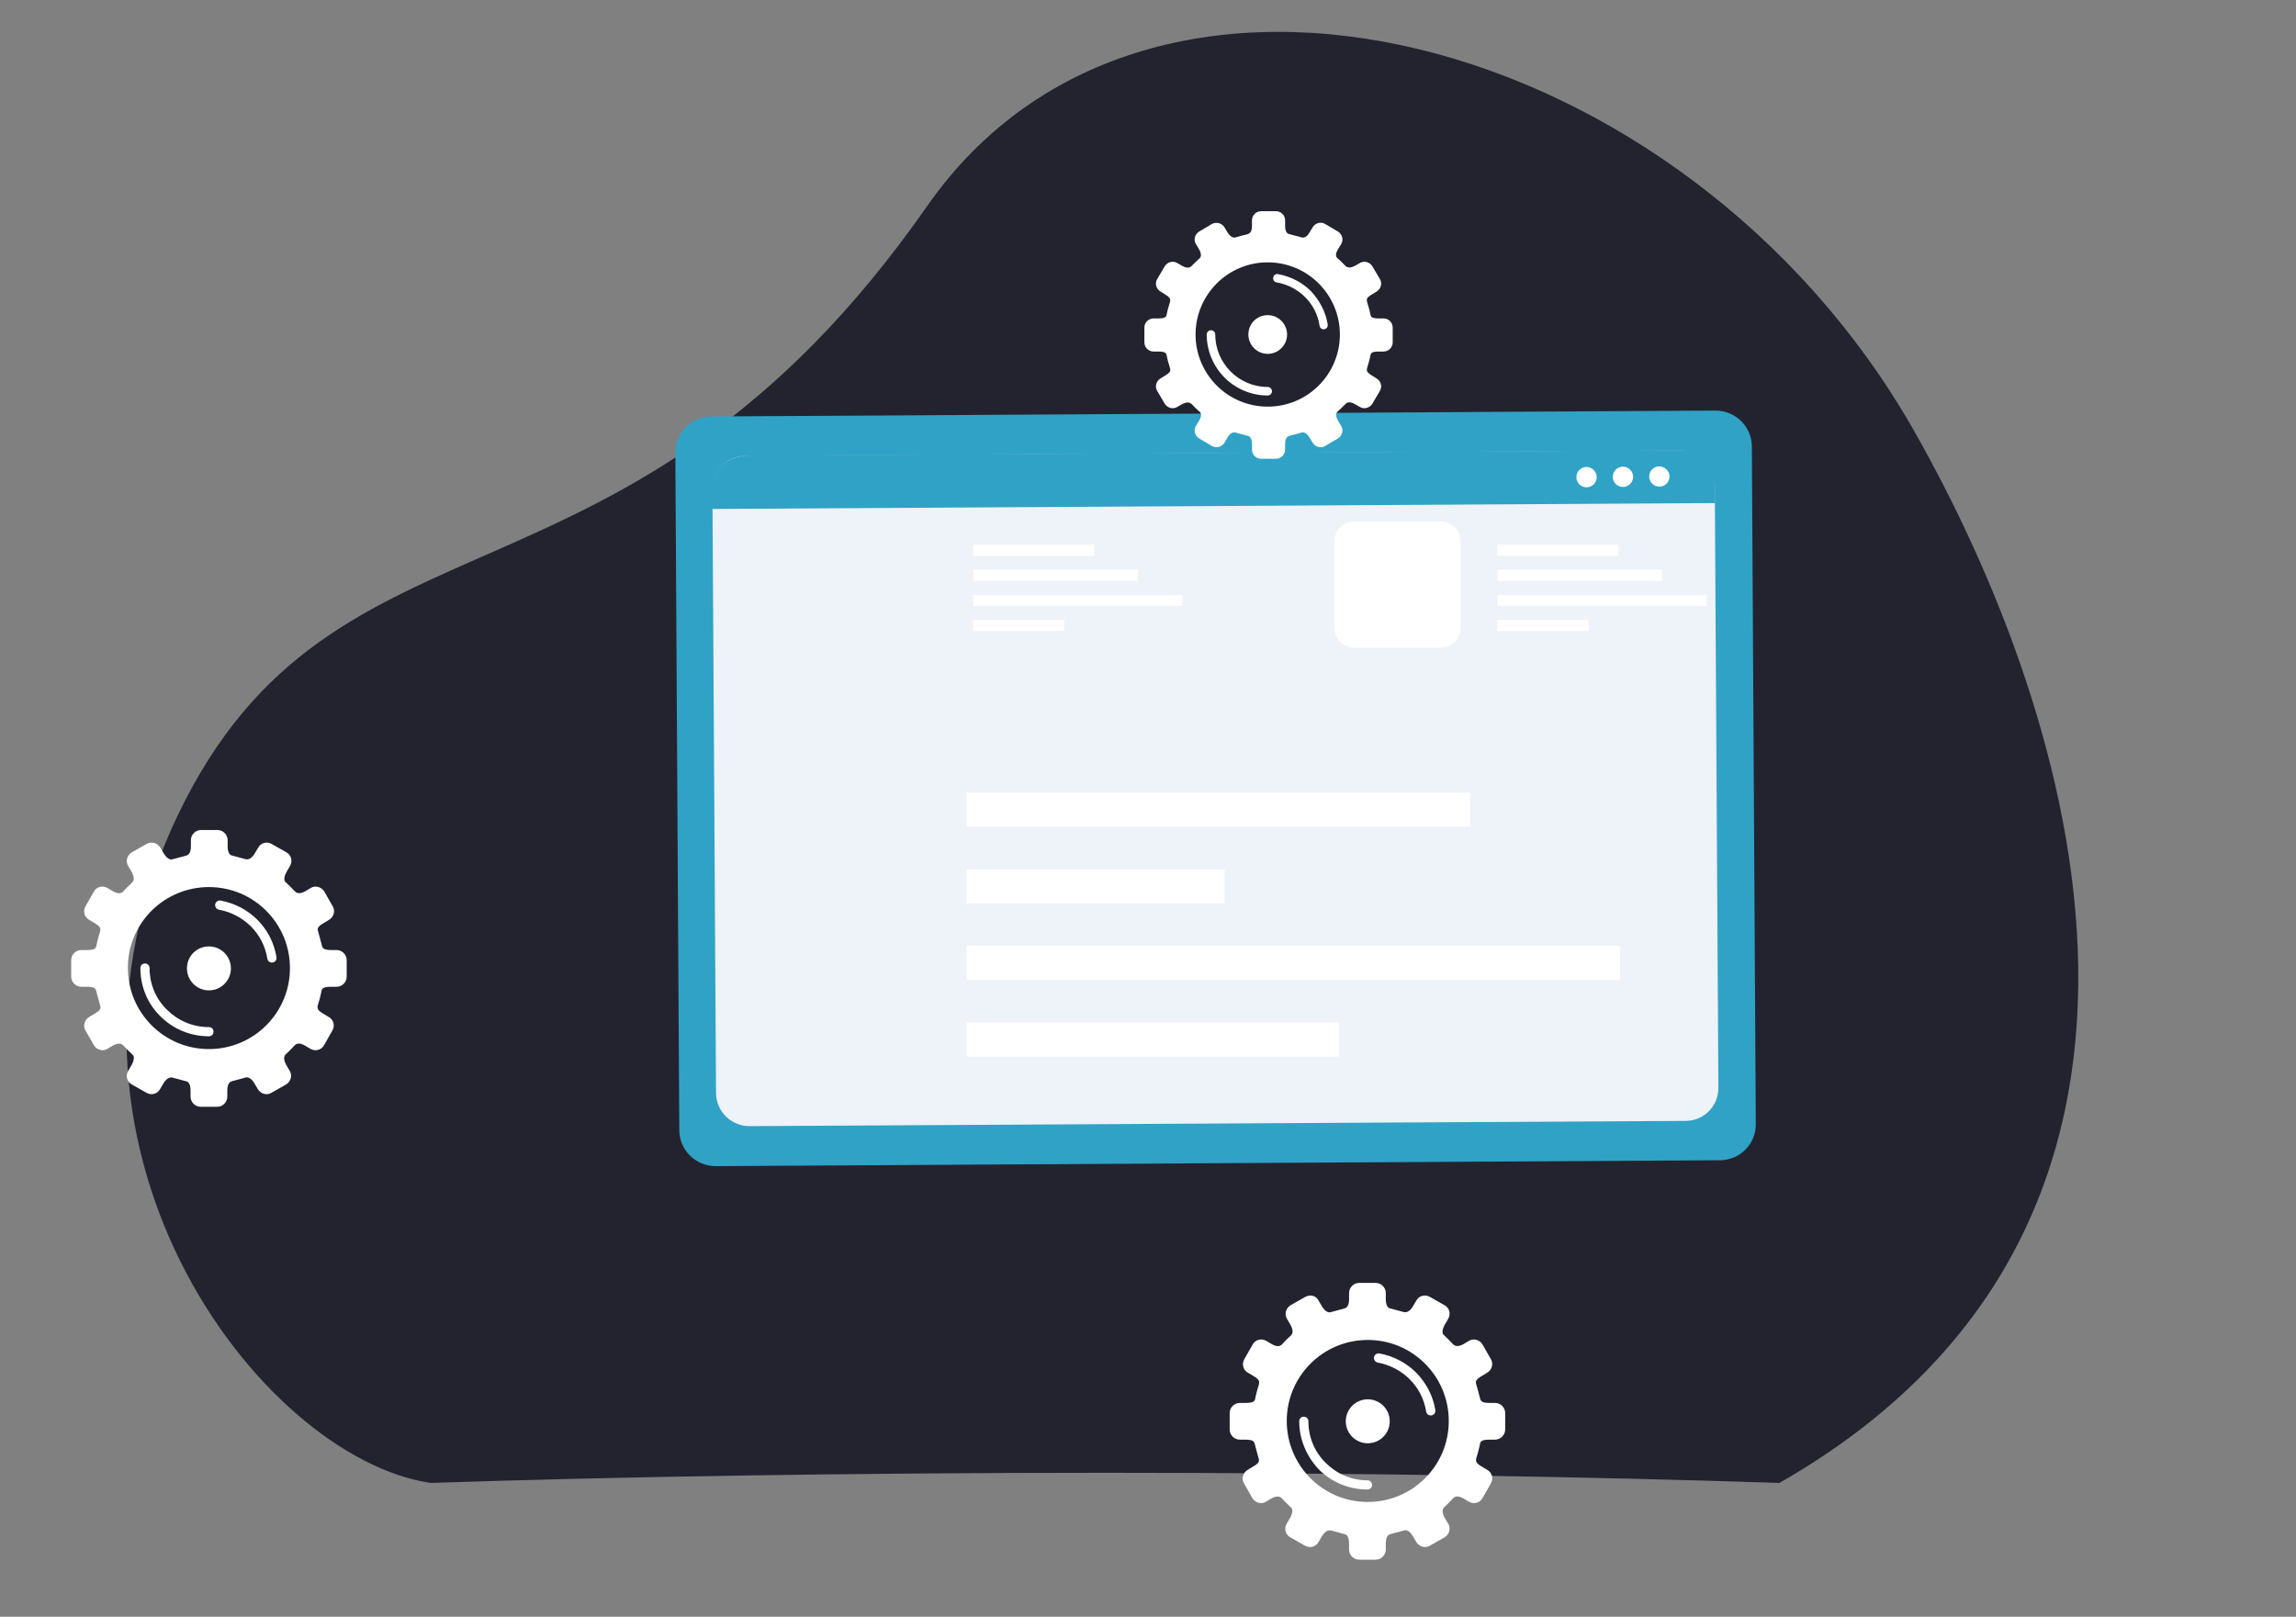 <?xml version="1.0" encoding="utf-8"?>
<!-- Generator: Adobe Illustrator 27.0.0, SVG Export Plug-In . SVG Version: 6.00 Build 0)  -->
<svg version="1.1" id="Layer_1" xmlns="http://www.w3.org/2000/svg" xmlns:xlink="http://www.w3.org/1999/xlink" x="0px" y="0px"
	 viewBox="0 0 700 493" style="enable-background:new 0 0 700 493;" xml:space="preserve">
<rect x="0" y="0" width="700" height="493" fill="#808080" stroke="none"/>
<style type="text/css">
	.st0{fill-rule:evenodd;clip-rule:evenodd;fill:#23232F;}
	.st1{fill-rule:evenodd;clip-rule:evenodd;fill:#30A2C5;}
	.st2{fill-rule:evenodd;clip-rule:evenodd;fill:#EEF2F9;}
	.st3{fill-rule:evenodd;clip-rule:evenodd;fill:#FFFFFF;}
</style>
<g id="Layer_1_00000116230604451110974610000009695007675676084106_">
	<g>
		<g>
			<g>
				<g>
					<path class="st0" d="M336.9,449.1c77.6,0,149,1.2,205.6,3.1c138.7-79.3,90.6-233.7,40.9-321.1C514.1,9.5,350.4-34.2,282.7,62.8
						c-91.9,131.7-180.6,85.7-228.5,185.8C6.3,348.6,79,444.5,131.3,452.2C187.9,450.3,259.3,449.1,336.9,449.1L336.9,449.1z"/>
				</g>
			</g>
		</g>
		<g>
			<g>
				<g>
					<path class="st1" d="M524.3,353.8l-306.1,1.8c-6.1,0-11.1-4.9-11.1-11l-1.2-206.5c0-6.1,4.9-11.1,11-11.1l306.1-1.8
						c6.1,0,11.1,4.9,11.1,11l1.2,206.5C535.4,348.8,530.5,353.8,524.3,353.8z"/>
				</g>
			</g>
			<g>
				<path class="st2" d="M513.9,341.8l-285.4,1.6c-5.6,0-10.1-4.5-10.2-10l-1.1-184.2c0-5.6,4.5-10.1,10-10.2l285.4-1.6
					c5.6,0,10.1,4.5,10.2,10l1.1,184.2C524,337.2,519.5,341.8,513.9,341.8z"/>
			</g>
			<g>
				<g>
					<path class="st1" d="M522.9,148.2v5.2l-306,1.8V150c0-6.1,4.2-11.1,11.4-11.1l283.1-1.6C519,137.1,522.9,140.9,522.9,148.2z"/>
				</g>
			</g>
			<g>
				<path class="st3" d="M486.8,145.5c0,1.7-1.4,3.1-3.1,3.1s-3.1-1.4-3.1-3.1c0-1.7,1.4-3.1,3.1-3.1S486.8,143.8,486.8,145.5
					L486.8,145.5z M509,145.3c0,1.7-1.4,3.1-3.1,3.1s-3.1-1.4-3.1-3.1c0-1.7,1.4-3.1,3.1-3.1C507.6,142.3,509,143.6,509,145.3
					L509,145.3z M497.9,145.4c0,1.7-1.4,3.1-3.1,3.1s-3.1-1.4-3.1-3.1c0-1.7,1.4-3.1,3.1-3.1C496.5,142.3,497.9,143.7,497.9,145.4z"
					/>
			</g>
		</g>
		<g>
			<path class="st3" d="M439.2,197.5h-26.3c-3.4,0-6.1-2.7-6.1-6.1v-26.3c0-3.4,2.7-6.1,6.1-6.1h26.3c3.4,0,6.1,2.7,6.1,6.1v26.3
				C445.3,194.8,442.6,197.5,439.2,197.5z"/>
		</g>
		<g>
			<path class="st3" d="M493.4,169.5h-36.9v-3.4h36.9V169.5L493.4,169.5z M484.3,192.4h-27.8V189h27.8V192.4L484.3,192.4z
				 M506.7,177.1h-50.1v-3.4h50.1V177.1L506.7,177.1z M520.3,184.8h-63.8v-3.4h63.8V184.8z"/>
		</g>
		<g>
			<rect x="294.7" y="241.7" class="st3" width="153.5" height="10.4"/>
		</g>
		<g>
			<rect x="294.7" y="288.4" class="st3" width="199.2" height="10.4"/>
		</g>
		<g>
			<rect x="294.7" y="265.1" class="st3" width="78.7" height="10.4"/>
		</g>
		<g>
			<rect x="294.7" y="311.8" class="st3" width="113.6" height="10.4"/>
		</g>
		<g>
			<path class="st3" d="M333.6,169.5h-36.9v-3.4h36.9V169.5L333.6,169.5z M324.5,192.4h-27.8V189h27.8V192.4L324.5,192.4z
				 M346.9,177.1h-50.1v-3.4h50.1V177.1L346.9,177.1z M360.5,184.8h-63.8v-3.4h63.8V184.8z"/>
		</g>
	</g>
</g>
<g id="Isolation_Mode">
	<g>
		<path class="st3" d="M44.6,257.4l-4.4,2.5c-1.5,0.9-2,2.8-1.1,4.2l1,1.7c1.1,2,0.6,2.8,0.3,3.2c-1,0.9-1.9,1.8-2.8,2.8
			c-0.3,0.3-1.1,1.2-3.3-0.1l-1.5-0.9c-1.5-0.9-3.4-0.4-4.2,1.1l-2.5,4.4c-0.9,1.5-0.4,3.4,1.1,4.2l1.5,0.9c2.1,1.2,2,1.8,1.8,2.7
			c-0.4,1.2-0.7,2.4-1,3.7c-0.2,1.1-0.1,1.9-3,1.9h-1.7c-1.7,0-3.1,1.4-3.1,3.1v5c0,1.7,1.4,3.1,3.1,3.1h1.7c2.8,0,2.7,0.8,3,1.9
			c0.3,1.3,0.7,2.5,1,3.7c0.3,0.9,0.3,1.5-1.8,2.7l-1.5,0.9c-1.5,0.9-2,2.8-1.1,4.2l2.5,4.4c0.9,1.5,2.8,2,4.2,1.1l1.5-0.9
			c2.2-1.3,3.1-0.3,3.3-0.1c0.9,0.9,1.8,1.9,2.8,2.8c0.4,0.3,0.8,1.2-0.3,3.2l-1,1.7c-0.9,1.5-0.4,3.4,1.1,4.2l4.4,2.5
			c1.5,0.9,3.4,0.4,4.2-1.1l1-1.7c1.2-2,2.3-1.9,2.8-1.8c1.4,0.4,2.7,0.7,4.1,1.1c0.5,0.1,1.4,0.5,1.4,2.9v1.8
			c0,1.7,1.4,3.1,3.1,3.1h5c1.7,0,3.1-1.4,3.1-3.1v-1.8c0-2.4,0.9-2.7,1.4-2.9c1.4-0.4,2.7-0.7,4.1-1.1c0.5-0.2,1.6-0.2,2.8,1.8
			l1,1.7c0.9,1.5,2.8,2,4.2,1.1l4.4-2.5c1.5-0.9,2-2.8,1.1-4.2l-1-1.7c-1.1-2-0.6-2.8-0.3-3.2c1-0.9,1.9-1.8,2.8-2.8
			c0.3-0.3,1.1-1.2,3.3,0.1l1.5,0.9c1.5,0.9,3.4,0.4,4.2-1.1l2.5-4.4c0.9-1.5,0.4-3.4-1.1-4.2l-1.5-0.9c-2.1-1.2-2-1.8-1.8-2.7
			c0.4-1.2,0.7-2.4,1-3.7c0.2-1.1,0.1-1.9,3-1.9h1.7c1.7,0,3.1-1.4,3.1-3.1v-5c0-1.7-1.4-3.1-3.1-3.1H101c-2.8,0-2.7-0.8-3-1.9
			c-0.3-1.3-0.7-2.5-1-3.7c-0.3-0.9-0.3-1.5,1.8-2.7l1.5-0.9c1.5-0.9,2-2.8,1.1-4.2l-2.5-4.4c-0.9-1.5-2.8-2-4.2-1.1l-1.5,0.9
			c-2.2,1.3-3.1,0.3-3.3,0.1c-0.9-0.9-1.8-1.9-2.8-2.8c-0.4-0.3-0.8-1.2,0.3-3.2l1-1.7c0.9-1.5,0.4-3.4-1.1-4.2l-4.4-2.5
			c-1.5-0.9-3.4-0.4-4.2,1.1l-1,1.7c-1.2,2-2.3,1.9-2.8,1.8c-1.4-0.4-2.7-0.7-4.1-1.1c-0.5-0.1-1.4-0.5-1.4-2.9v-1.8
			c0-1.7-1.4-3.1-3.1-3.1h-5c-1.7,0-3.1,1.4-3.1,3.1v1.8c0,2.4-0.9,2.7-1.4,2.9c-1.4,0.4-2.7,0.7-4.1,1.1c-0.5,0.2-1.6,0.2-2.8-1.8
			l-1-1.7C48,257,46.1,256.5,44.6,257.4L44.6,257.4z M63.7,288.6c3.7,0,6.7,3,6.7,6.7s-3,6.7-6.7,6.7s-6.7-3-6.7-6.7
			C57,291.5,60,288.6,63.7,288.6L63.7,288.6z M42.8,295.2c0-0.8,0.6-1.4,1.4-1.4c0.8,0,1.4,0.6,1.4,1.4c0,5,2,9.5,5.3,12.7
			c3.3,3.3,7.8,5.3,12.8,5.3c0.8,0,1.4,0.6,1.4,1.4s-0.6,1.4-1.4,1.4c-5.8,0-11-2.3-14.8-6.1C45.1,306.2,42.8,301,42.8,295.2
			L42.8,295.2z M84.3,291.9c0.1,0.8-0.4,1.5-1.2,1.6c-0.8,0.1-1.5-0.4-1.6-1.2c-0.6-3.8-2.4-7.2-5-9.8c-2.6-2.6-6-4.4-9.7-5.1
			c-0.8-0.1-1.3-0.9-1.2-1.6c0.1-0.8,0.9-1.3,1.6-1.2c4.4,0.8,8.3,2.9,11.3,5.9C81.5,283.5,83.6,287.5,84.3,291.9L84.3,291.9z
			 M63.7,270.5c13.7,0,24.7,11.1,24.7,24.7c0,13.7-11.1,24.7-24.7,24.7C50,319.9,39,308.8,39,295.2C38.9,281.6,50,270.5,63.7,270.5z
			"/>
	</g>
	<g>
		<path class="st3" d="M397.9,395.5l-4.4,2.5c-1.5,0.9-2,2.8-1.1,4.2l1,1.7c1.1,2,0.6,2.8,0.3,3.2c-1,0.9-1.9,1.8-2.8,2.8
			c-0.3,0.3-1.1,1.2-3.3-0.1l-1.5-0.9c-1.5-0.9-3.4-0.4-4.2,1.1l-2.5,4.4c-0.9,1.5-0.4,3.4,1.1,4.2l1.5,0.9c2.1,1.2,2,1.8,1.8,2.7
			c-0.4,1.2-0.7,2.4-1,3.7c-0.2,1.1-0.1,1.9-3,1.9H378c-1.7,0-3.1,1.4-3.1,3.1v5c0,1.7,1.4,3.1,3.1,3.1h1.7c2.8,0,2.7,0.8,3,1.9
			c0.3,1.3,0.7,2.5,1,3.7c0.3,0.9,0.3,1.5-1.8,2.7l-1.5,0.9c-1.5,0.9-2,2.8-1.1,4.2l2.5,4.4c0.9,1.5,2.8,2,4.2,1.1l1.5-0.9
			c2.2-1.3,3.1-0.3,3.3-0.1c0.9,0.9,1.8,1.9,2.8,2.8c0.4,0.3,0.8,1.2-0.3,3.2l-1,1.7c-0.9,1.5-0.4,3.4,1.1,4.2l4.4,2.5
			c1.5,0.9,3.4,0.4,4.2-1.1l1-1.7c1.2-2,2.3-1.9,2.8-1.8c1.4,0.4,2.7,0.7,4.1,1.1c0.5,0.1,1.4,0.5,1.4,2.9v1.8
			c0,1.7,1.4,3.1,3.1,3.1h5c1.7,0,3.1-1.4,3.1-3.1v-1.8c0-2.4,0.9-2.7,1.4-2.9c1.4-0.4,2.7-0.7,4.1-1.1c0.5-0.2,1.6-0.2,2.8,1.8
			l1,1.7c0.9,1.5,2.8,2,4.2,1.1l4.4-2.5c1.5-0.9,2-2.8,1.1-4.2l-1-1.7c-1.1-2-0.6-2.8-0.3-3.2c1-0.9,1.9-1.8,2.8-2.8
			c0.3-0.3,1.1-1.2,3.3,0.1l1.5,0.9c1.5,0.9,3.4,0.4,4.2-1.1l2.5-4.4c0.9-1.5,0.4-3.4-1.1-4.2l-1.5-0.9c-2.1-1.2-2-1.8-1.8-2.7
			c0.4-1.2,0.7-2.4,1-3.7c0.2-1.1,0.1-1.9,3-1.9h1.7c1.7,0,3.1-1.4,3.1-3.1v-5c0-1.7-1.4-3.1-3.1-3.1h-1.7c-2.8,0-2.7-0.8-3-1.9
			c-0.3-1.3-0.7-2.5-1-3.7c-0.3-0.9-0.3-1.5,1.8-2.7l1.5-0.9c1.5-0.9,2-2.8,1.1-4.2L452,410c-0.9-1.5-2.8-2-4.2-1.1l-1.5,0.9
			c-2.2,1.3-3.1,0.3-3.3,0.1c-0.9-0.9-1.8-1.9-2.8-2.8c-0.4-0.3-0.8-1.2,0.3-3.2l1-1.7c0.9-1.5,0.4-3.4-1.1-4.2l-4.4-2.5
			c-1.5-0.9-3.4-0.4-4.2,1.1l-1,1.7c-1.2,2-2.3,1.9-2.8,1.8c-1.4-0.4-2.7-0.7-4.1-1.1c-0.5-0.1-1.4-0.5-1.4-2.9v-1.8
			c0-1.7-1.4-3.1-3.1-3.1h-5c-1.7,0-3.1,1.4-3.1,3.1v1.8c0,2.4-0.9,2.7-1.4,2.9c-1.4,0.4-2.7,0.7-4.1,1.1c-0.5,0.2-1.6,0.2-2.8-1.8
			l-1-1.7C401.3,395.1,399.4,394.6,397.9,395.5L397.9,395.5z M417,426.7c3.7,0,6.7,3,6.7,6.7s-3,6.7-6.7,6.7s-6.7-3-6.7-6.7
			S413.3,426.7,417,426.7L417,426.7z M396.1,433.4c0-0.8,0.6-1.4,1.4-1.4s1.4,0.6,1.4,1.4c0,5,2,9.5,5.3,12.7
			c3.3,3.3,7.8,5.3,12.7,5.3c0.8,0,1.4,0.6,1.4,1.4s-0.6,1.4-1.4,1.4c-5.8,0-11-2.3-14.8-6.1C398.5,444.3,396.1,439.1,396.1,433.4
			L396.1,433.4z M437.6,430c0.1,0.8-0.4,1.5-1.2,1.6c-0.8,0.1-1.5-0.4-1.6-1.2c-0.6-3.8-2.4-7.2-5-9.8c-2.6-2.6-6-4.4-9.7-5.1
			c-0.8-0.1-1.3-0.9-1.2-1.6c0.1-0.8,0.9-1.3,1.6-1.2c4.4,0.8,8.3,2.9,11.3,5.9C434.8,421.7,436.9,425.6,437.6,430L437.6,430z
			 M417,408.6c13.7,0,24.7,11.1,24.7,24.7c0,13.7-11.1,24.7-24.7,24.7c-13.7,0-24.7-11.1-24.7-24.7S403.3,408.6,417,408.6z"/>
	</g>
	<g>
		<path class="st3" d="M369.5,68.3l-3.9,2.3c-1.3,0.8-1.8,2.5-1,3.8l0.9,1.5c1,1.7,0.6,2.5,0.3,2.8c-0.9,0.8-1.7,1.6-2.5,2.4
			c-0.2,0.2-1,1.1-3-0.1l-1.4-0.8c-1.3-0.8-3-0.3-3.8,1l-2.3,3.9c-0.8,1.3-0.3,3,1,3.8l1.3,0.8c1.8,1.1,1.8,1.6,1.6,2.4
			c-0.3,1.1-0.7,2.2-0.9,3.3c-0.2,1-0.1,1.7-2.6,1.7h-1.5c-1.5,0-2.8,1.2-2.8,2.8v4.5c0,1.5,1.2,2.8,2.8,2.8h1.5
			c2.5,0,2.4,0.7,2.6,1.7c0.2,1.1,0.6,2.2,0.9,3.3c0.2,0.8,0.3,1.3-1.6,2.4l-1.3,0.8c-1.3,0.8-1.8,2.5-1,3.8l2.3,3.9
			c0.8,1.3,2.5,1.8,3.8,1l1.4-0.8c2-1.1,2.7-0.3,3-0.1c0.8,0.8,1.6,1.7,2.5,2.4c0.3,0.3,0.8,1.1-0.3,2.8l-0.9,1.5
			c-0.8,1.3-0.3,3,1,3.8l3.9,2.3c1.3,0.8,3,0.3,3.8-1l0.9-1.5c1-1.8,2-1.7,2.5-1.6c1.2,0.4,2.4,0.6,3.7,1c0.5,0.1,1.3,0.5,1.3,2.6
			v1.6c0,1.5,1.2,2.8,2.8,2.8h4.5c1.5,0,2.8-1.2,2.8-2.8v-1.6c0-2.1,0.8-2.4,1.3-2.6c1.3-0.3,2.4-0.6,3.7-1c0.4-0.1,1.4-0.2,2.5,1.6
			l0.9,1.5c0.8,1.3,2.5,1.8,3.8,1l3.9-2.3c1.3-0.8,1.8-2.5,1-3.8l-0.9-1.5c-1-1.7-0.6-2.5-0.3-2.8c0.9-0.8,1.7-1.6,2.5-2.4
			c0.2-0.2,1-1.1,3,0.1l1.4,0.8c1.3,0.8,3,0.3,3.8-1l2.3-3.9c0.8-1.3,0.3-3-1-3.8l-1.3-0.8c-1.8-1.1-1.8-1.6-1.6-2.4
			c0.3-1.1,0.7-2.2,0.9-3.3c0.2-1,0.1-1.7,2.6-1.7h1.5c1.5,0,2.8-1.2,2.8-2.8v-4.5c0-1.5-1.2-2.8-2.8-2.8h-1.5
			c-2.5,0-2.4-0.7-2.6-1.7c-0.2-1.1-0.6-2.2-0.9-3.3c-0.2-0.8-0.3-1.3,1.6-2.4l1.3-0.8c1.3-0.8,1.8-2.5,1-3.8l-2.3-3.9
			c-0.8-1.3-2.5-1.8-3.8-1l-1.4,0.8c-2,1.1-2.7,0.3-3,0.1c-0.8-0.8-1.6-1.7-2.5-2.4c-0.3-0.3-0.8-1.1,0.3-2.8l0.9-1.5
			c0.8-1.3,0.3-3-1-3.8l-3.9-2.3c-1.3-0.8-3-0.3-3.8,1l-0.9,1.5c-1,1.8-2,1.7-2.5,1.6c-1.2-0.4-2.4-0.6-3.7-1
			c-0.5-0.1-1.3-0.5-1.3-2.6v-1.6c0-1.5-1.2-2.8-2.8-2.8h-4.5c-1.5,0-2.8,1.2-2.8,2.8v1.6c0,2.1-0.8,2.4-1.3,2.6
			c-1.3,0.3-2.4,0.6-3.7,1c-0.4,0.1-1.4,0.2-2.5-1.6l-0.9-1.5C372.5,68,370.8,67.6,369.5,68.3L369.5,68.3z M386.5,96.1
			c3.3,0,5.9,2.7,5.9,5.9c0,3.3-2.7,5.9-5.9,5.9c-3.3,0-5.9-2.7-5.9-5.9C380.6,98.7,383.2,96.1,386.5,96.1L386.5,96.1z M367.9,102
			c0-0.7,0.6-1.3,1.3-1.3c0.7,0,1.3,0.6,1.3,1.3c0,4.4,1.8,8.4,4.7,11.3c2.9,2.9,6.9,4.7,11.3,4.7c0.7,0,1.3,0.6,1.3,1.3
			c0,0.7-0.6,1.3-1.3,1.3c-5.1,0-9.8-2.1-13.1-5.4C370,111.8,367.9,107.1,367.9,102L367.9,102z M404.8,99c0.1,0.7-0.4,1.3-1.1,1.4
			s-1.3-0.4-1.4-1.1c-0.5-3.4-2.1-6.4-4.4-8.7c-2.3-2.3-5.3-3.9-8.7-4.5c-0.7-0.1-1.2-0.8-1-1.5c0.1-0.7,0.8-1.2,1.5-1
			c3.9,0.7,7.4,2.6,10,5.2C402.3,91.6,404.2,95.1,404.8,99L404.8,99z M386.5,80c12.2,0,22,9.9,22,22c0,12.2-9.9,22-22,22
			c-12.2,0-22-9.9-22-22S374.3,80,386.5,80z"/>
	</g>
</g>
</svg>
